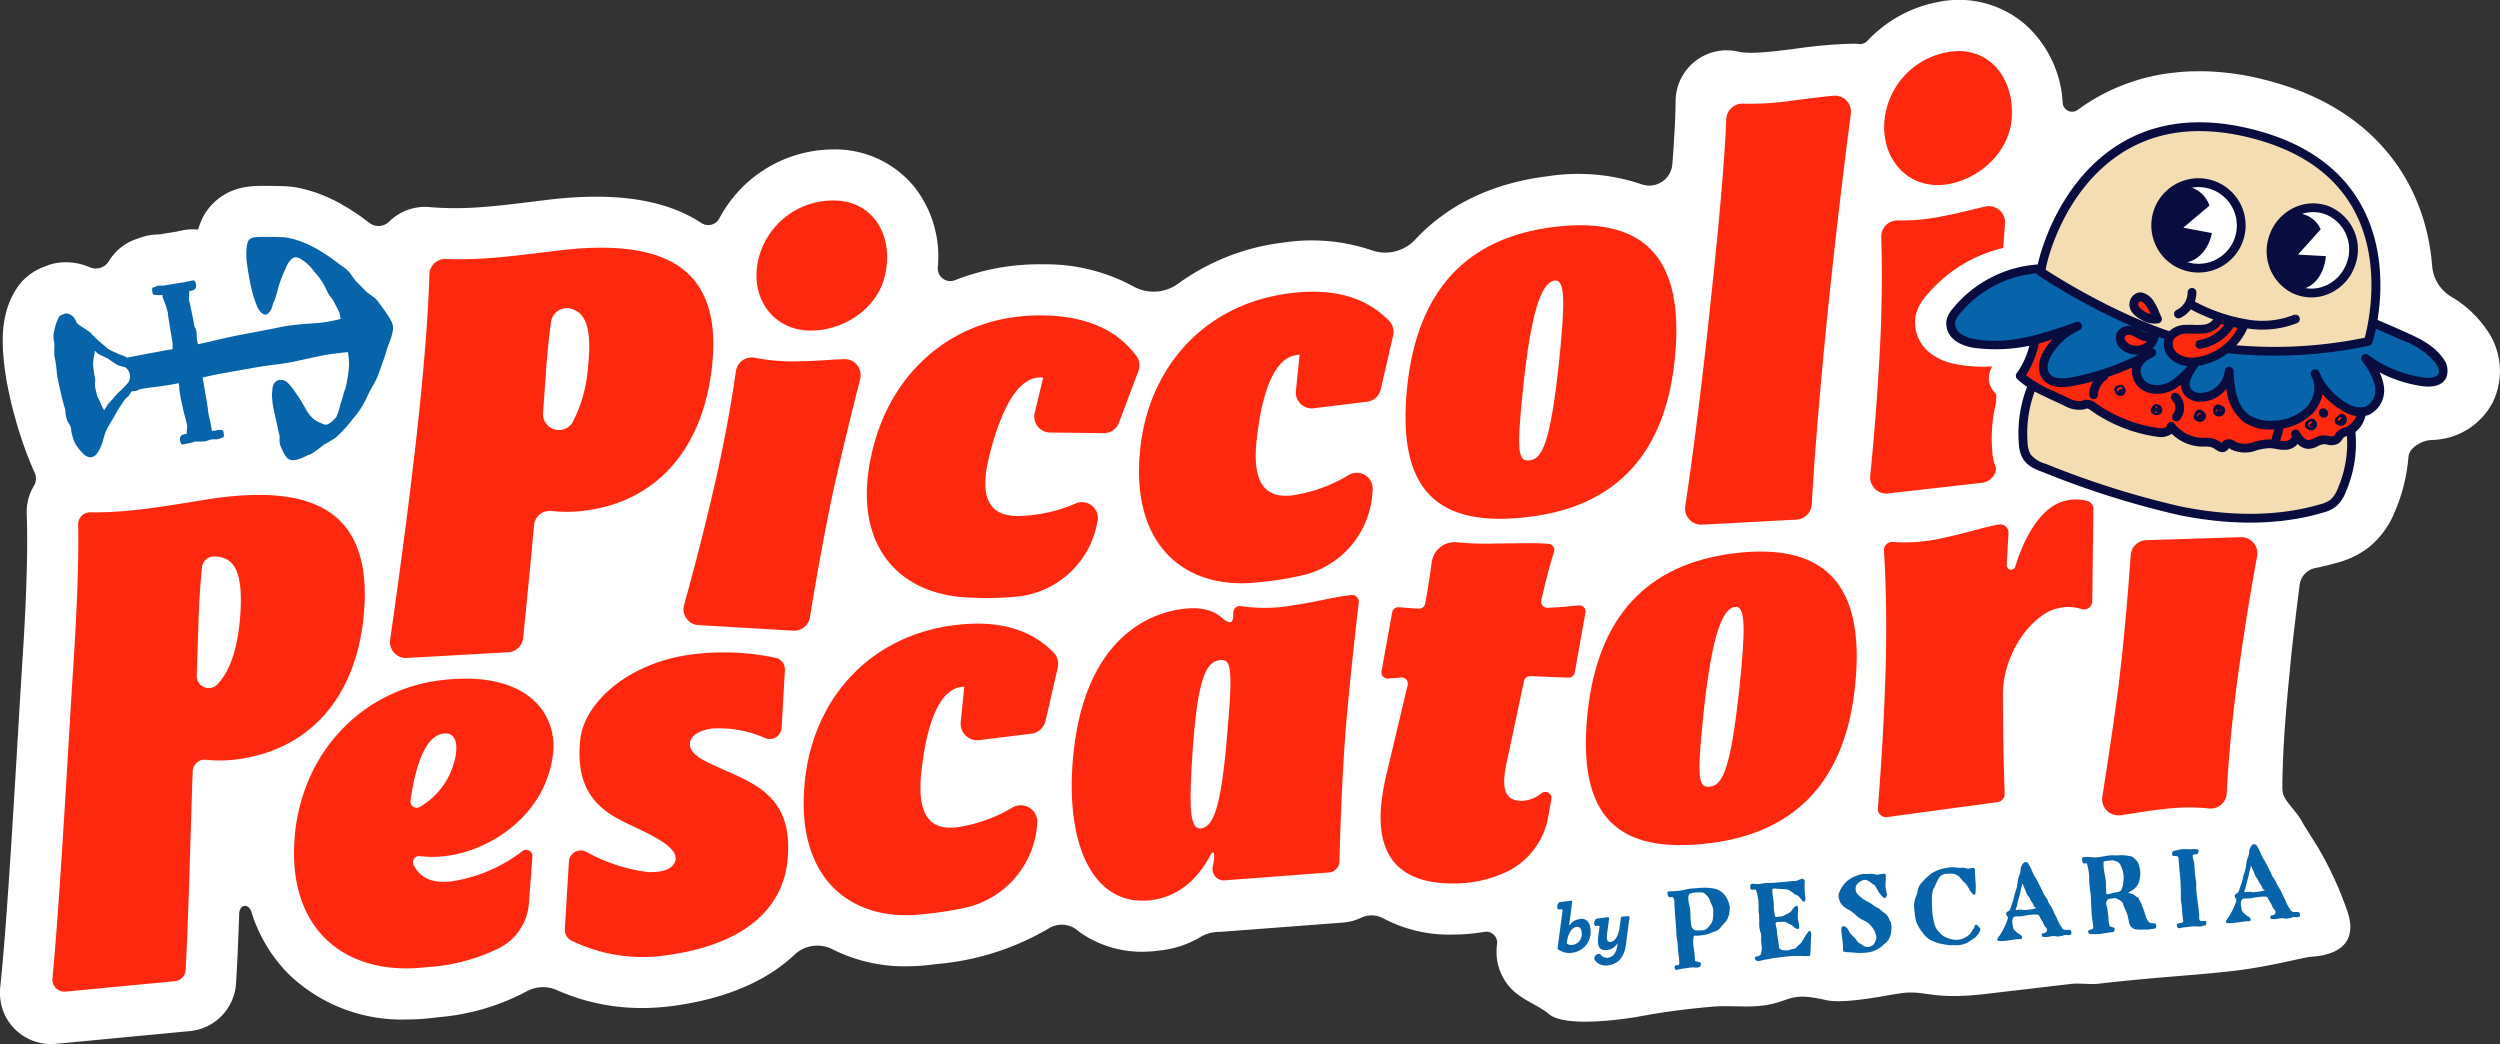 <svg xmlns="http://www.w3.org/2000/svg" width="318.127" height="132.858" viewBox="0 0 318.127 132.858">
  <rect x="0" y="0" width="318.127" height="132.858" fill="#333333" stroke="none"/>
  <g id="logo_Piccoli-Pescatori" transform="translate(0 0)">
    <path id="Tracciato_11157" data-name="Tracciato 11157" d="M293.024,104.734a7.953,7.953,0,0,0-.894-1.363c-1.288-1.633-1.709-1.97-1.7-3.261.052-6.119.69-12.087,1.191-17.243.3-2.741.63-5.477,1.008-8.427a2.5,2.5,0,0,1,1.965-2.148q1.459-.3,2.859-.7a11.166,11.166,0,0,0,3.967-1.938,11.049,11.049,0,0,0,3.252-4.373,22.1,22.1,0,0,0,1.8-7.088,1.819,1.819,0,0,1,.559-1.153l.015-.015a3.735,3.735,0,0,1,2.432-1.04,8.924,8.924,0,0,0,7.745-4.829,9.1,9.1,0,0,0-.9-9.359h0a14.051,14.051,0,0,0-4.436-4.06,5.012,5.012,0,0,1-2.395-3.924c-.815-10-6.493-17.929-16.054-21.929-.07-.031-.175-.076-.227-.1-.737-.3-1.512-.585-2.37-.867-.253-.083-.51-.163-.772-.242-.666-.2-1.353-.4-2.048-.565-.142-.042-.286-.08-.44-.117-.922-.215-1.867-.4-2.812-.544-.05-.008-.105-.018-.146-.023-.844-.127-1.7-.22-2.658-.288-.131-.011-.262-.021-.4-.029-.7-.039-1.431-.053-2.208-.037h-.115c-.245,0-.491.008-.755.02-.606.029-1.2.082-1.772.146a25.213,25.213,0,0,0-11.242,3.994c-.364.239-.718.486-1.062.738a1.208,1.208,0,0,1-1.935-.875l0-.021a14.373,14.373,0,0,0-4.71-9.911A12.911,12.911,0,0,0,246.685.243a16.553,16.553,0,0,0-9.087,4.98,1.238,1.238,0,0,1-1.059.374,6,6,0,0,0-.644-.038,59.643,59.643,0,0,0-7.247.618l-1.455.183c-1.474.181-4.537.56-5.969.219a6.5,6.5,0,0,0-8,6.26c-.019,1.974-.158,4.671-.415,8.071a2.954,2.954,0,0,1-4.016,2.506,25.29,25.29,0,0,0-11.849-.987c-7.07.869-12.757,3.642-16.879,8.086a5.212,5.212,0,0,1-5.566,1.314,23.875,23.875,0,0,0-11.067-.98,28.62,28.62,0,0,0-13.422,5.18,5.3,5.3,0,0,1-5.738.445,23.3,23.3,0,0,0-11.544-2.838,29.222,29.222,0,0,0-11.177,2.007,1.6,1.6,0,0,1-2.216-1.6l0-.025a14.316,14.316,0,0,0-2.977-10.224,13,13,0,0,0-10.422-4.777,16.469,16.469,0,0,0-14.381,8.745,1.6,1.6,0,0,1-2.316.607c-4.6-3.026-11.1-3.983-19.753-2.919l-1.074.133c-5.593.691-9.291,1.15-13.776.766a6.5,6.5,0,0,0-4.948,1.69q-.084.077-.165.156a1.909,1.909,0,0,1-2.375.269l-.015-.009-.38-.286c-.27-.2-.546-.409-.735-.545a26.453,26.453,0,0,0-2.469-1.576l-.219-.128a19.037,19.037,0,0,0-4.427-1.8,12.261,12.261,0,0,0-2.626-.427c-.047,0-.094,0-.141-.005-1.051-.027-2.255-.054-3.3-.023a9.257,9.257,0,0,0-1.7.164A7.352,7.352,0,0,0,26.2,27a6.554,6.554,0,0,0-.494.881,8.576,8.576,0,0,0-.483,1.333,7.069,7.069,0,0,0-2.019.1c-.046.008-.17.032-.349.072-.132.029-.359.079-.592.124l-.41.065c-.463.073-1.115.177-1.582.253a8,8,0,0,0-1.352.128,7.523,7.523,0,0,0-1.348.392,6.564,6.564,0,0,0-3.708,2.872,1.952,1.952,0,0,1-2.461.782c-.2-.087-.41-.166-.621-.237-.09-.029-.179-.057-.27-.083a7.513,7.513,0,0,0-2.867-.272c-.166.017-.332.039-.5.067a6.576,6.576,0,0,0-1.439.431c-.21.081-.429.174-.666.283A7.1,7.1,0,0,0,3.29,35.336c-.04.035-.079.071-.117.107a6.988,6.988,0,0,0-.81.907h0A10.085,10.085,0,0,0,.7,40.1l-.045.171C-.615,45.846,2.337,55.682,4.413,60.14a1.794,1.794,0,0,1-.1,1.684,6.491,6.491,0,0,0-.91,3.572c.164,4.247-.029,10.776-.56,18.88-.172,2.63-.376,6.067-.6,9.887-.637,10.715-1.429,24.029-2.2,31.328a6.767,6.767,0,0,0,.569,3.655,6.512,6.512,0,0,0,5.875,3.712c.2,0,.411-.01.616-.029l17.061-1.623a6.5,6.5,0,0,0,5.872-6.061c.15-2.37.284-5.514.406-8.859.046-1.265,1.2-1.362,1.558-.222a19.256,19.256,0,0,0,4.871,8.031A20.739,20.739,0,0,0,51.71,129.73a28.355,28.355,0,0,0,3.464-.216l.715-.084a28.786,28.786,0,0,0,11.2-3.318,4.343,4.343,0,0,1,3.766-.125,26.525,26.525,0,0,0,10.84,2.285,29.809,29.809,0,0,0,4.117-.291c7.349-1.029,12.13-3.535,15.236-6.443a4.23,4.23,0,0,1,4.817-.776,20.362,20.362,0,0,0,9.444,2.2,25.659,25.659,0,0,0,3.111-.194l.783-.093a33.753,33.753,0,0,0,14.353-4.593l.013-.007a3.117,3.117,0,0,1,3.512.292c.173.14.329.261.45.344a13.667,13.667,0,0,0,7.836,2.4,15.328,15.328,0,0,0,2.225-.164,12.526,12.526,0,0,0,5.062-1.651,4.775,4.775,0,0,1,2.646-.715l15.6-1.183a6.429,6.429,0,0,0,2.237-.584,3.143,3.143,0,0,1,2.881.042,17.752,17.752,0,0,0,8.848,2.066h.166a23.577,23.577,0,0,0,3.841-.337,1.391,1.391,0,0,1,1.63,1.548h0a6.815,6.815,0,0,0,1.989,5.873c1.456,1.366,3.208,1.873,4.624,3.046,2.283,1.89,10.786.4,11.017.383a90.773,90.773,0,0,1,10.065-1.352c1.466-.133,3.893.086,5.57-.066,4.172-.378,3.6-1.923,8.515-.767,2.579.605,8.492-.772,10.041-.912,2.94-.265,3.684.924,10.439.131l10.854-1.273c.892-.1,2.493.092,3.366-.01,7.848-.918,13.409-1.121,18.256-1.77,4.071-.546,8-1.612,8.817-1.665,4.808-.311,5.781-2.877,4.522-6.15a44.481,44.481,0,0,0-3.615-7.766Z" fill="#fff"/>
    <path id="Tracciato_11158" data-name="Tracciato 11158" d="M101.886,45.968a25.4,25.4,0,0,1-5.8-.44,2.044,2.044,0,0,0-2.448,1.732c-.659,4.658-1.537,9.206-2.445,13.3-1.311,5.792-2.652,11.05-4.144,16.426a2.025,2.025,0,0,0,1.835,2.559l12.063.709a2.028,2.028,0,0,0,2.119-1.7c.926-5.732,1.955-11.306,3.015-16.3,1.126-4.978,2.231-9.5,3.38-14.034a2.027,2.027,0,0,0-2.053-2.52C105.71,45.757,103.823,45.949,101.886,45.968Z" fill="#fe280f"/>
    <path id="Tracciato_11159" data-name="Tracciato 11159" d="M67.958,66.807a2,2,0,0,1,2.266-1.779A17.181,17.181,0,0,0,74.4,64.98c8.9-1.1,14.838-7.517,16.136-17.781C92.308,33.46,83.9,30.3,70.86,31.9c-5.551.682-9.56,1.229-14.113,1.053a2.023,2.023,0,0,0-2.11,1.969c-.129,5.111-.687,11.617-1.291,17.419-.953,9.144-2.352,19.666-3.7,29.073a2.026,2.026,0,0,0,2.12,2.312L64.672,83a2.027,2.027,0,0,0,1.9-1.821C67.147,75.5,67.588,70.9,67.958,66.807Zm1.52-19.51c.164-2.4.391-4.434.639-6.321a2.025,2.025,0,0,1,2.493-1.705c1.88.477,2.763,2.4,2.206,7.513a17.913,17.913,0,0,1-1.972,6.986,2.025,2.025,0,0,1-3.74-1.217Z" fill="#fe280f"/>
    <path id="Tracciato_11160" data-name="Tracciato 11160" d="M103.266,42.068c4.238-.042,8.464-2.909,9.362-7.086,1.153-5.1-1.609-9.519-6.624-9.469A9.764,9.764,0,0,0,96.478,33.1C95.409,37.91,98.393,42.118,103.266,42.068Z" fill="#fe280f"/>
    <path id="Tracciato_11161" data-name="Tracciato 11161" d="M132.65,40.135c-11.159-.132-19.139,7.05-21.581,16.98-3.015,12.114,3.245,18.827,12.78,18.939a39.052,39.052,0,0,0,5.992-.184,11.548,11.548,0,0,0,9.731-9.1l.09-.426a2.024,2.024,0,0,0-2.77-2.283,19.135,19.135,0,0,1-7.461,1.6c-3.319-.038-4.88-2.035-3.6-7.388,1.179-4.859,3.243-10.275,6.563-10.236l.353,0-1.082,4.5a2.026,2.026,0,0,0,1.946,2.5l6.847.08a2.027,2.027,0,0,0,1.92-1.311l2.486-6.6a2.028,2.028,0,0,0-.279-1.938C142.957,43.118,139.809,40.219,132.65,40.135Z" fill="#fe280f"/>
    <path id="Tracciato_11162" data-name="Tracciato 11162" d="M160.3,74.074a38.991,38.991,0,0,0,5.914-.984,11.546,11.546,0,0,0,8.427-10.317l.032-.435a2.023,2.023,0,0,0-3.05-1.892,19.162,19.162,0,0,1-7.179,2.587c-3.3.4-5.108-1.365-4.553-6.841.518-4.973,1.84-10.616,5.135-11.021l.351-.043-.471,4.608a2.026,2.026,0,0,0,2.263,2.217l6.8-.836a2.028,2.028,0,0,0,1.728-1.556l1.581-6.873a2.028,2.028,0,0,0-.535-1.883c-1.9-1.926-5.412-4.378-12.518-3.5-11.077,1.361-18.025,9.545-19.118,19.713C143.738,69.421,150.838,75.237,160.3,74.074Z" fill="#fe280f"/>
    <path id="Tracciato_11163" data-name="Tracciato 11163" d="M194.6,65.772c10.3-1.267,16.978-7.211,18.435-19.345,1.5-12.566-2.821-19.081-15.3-17.547-11.077,1.362-17.348,8.04-18.659,20.228C177.643,62.662,183.1,67.186,194.6,65.772Zm-.8-16.27c.994-9.515,2.279-13.587,4.031-13.8,1.333-.163,1.375,2.6.507,10.825-1.06,9.595-2.041,11.851-3.654,12.05C193.215,58.755,192.939,57.791,193.8,49.5Z" fill="#fe280f"/>
    <path id="Tracciato_11164" data-name="Tracciato 11164" d="M232.85,37.121c.94-8.851,1.926-17.018,2.671-22.624a2.048,2.048,0,0,0-2.2-2.315c-1.631.146-3.437.4-5.331.63a36.432,36.432,0,0,1-6.128.379,2.057,2.057,0,0,0-2.193,1.958c-.223,5.725-1.028,14.259-1.907,22.474-1.06,10.28-2.309,20.2-3.316,26.784a2.053,2.053,0,0,0,2.145,2.357l12.016-.643a2.053,2.053,0,0,0,1.944-1.937C230.911,57.5,231.821,46.844,232.85,37.121Z" fill="#fe280f"/>
    <path id="Tracciato_11165" data-name="Tracciato 11165" d="M254.215,42.811c.257-5.081.572-9.711.927-14.363a2.058,2.058,0,0,0-2.492-2.165c-1.648.357-3.46.863-5.349,1.21a25.415,25.415,0,0,1-5.792.559,2.045,2.045,0,0,0-2.117,2.125c.148,4.7.06,9.333-.135,13.518-.3,5.917-.721,11.315-1.27,16.853a2.056,2.056,0,0,0,2.28,2.242l11.94-1.356a2.059,2.059,0,0,0,1.824-2.072C253.964,53.565,254.025,47.907,254.215,42.811Z" fill="#fe280f"/>
    <path id="Tracciato_11166" data-name="Tracciato 11166" d="M247.994,23.416c4.168-.768,7.842-4.315,8.012-8.584.265-5.219-3.213-9.1-8.145-8.2a9.761,9.761,0,0,0-8.089,9.1C239.542,20.662,243.2,24.3,247.994,23.416Z" fill="#fe280f"/>
    <g id="Raggruppa_2230" data-name="Raggruppa 2230">
      <g id="Raggruppa_2204" data-name="Raggruppa 2204">
        <g id="Raggruppa_2203" data-name="Raggruppa 2203">
          <path id="Tracciato_11167" data-name="Tracciato 11167" d="M310.985,45.505c-1.17-1.684-3-2.586-4.934-3.434-1.012-.444-2.1-.9-3.3-1.4.982-6.427.881-20.2-16.638-24.336-6.609-1.559-12.35-.775-17.065,2.33-6.944,4.574-9.265,12.468-9.811,14.773a15.528,15.528,0,0,0-10.718,5.6,3.655,3.655,0,0,0-.86,1.648,2.963,2.963,0,0,0,1.191,2.775,5.6,5.6,0,0,0,2.462.982,17.43,17.43,0,0,0,6.739-.183,9.7,9.7,0,0,1-1.446,2.976.828.828,0,0,0,.1,1.083,9.074,9.074,0,0,0,1.113.9,16.557,16.557,0,0,0-.968,7.04,4.488,4.488,0,0,0,.6,2.118,3.721,3.721,0,0,0,1.435,1.239,10.369,10.369,0,0,0,1.175.5,113.937,113.937,0,0,0,17.322,5.485c6.772,1.374,12.913,1.287,18.252-.258a4.989,4.989,0,0,0,1.765-.806,4.729,4.729,0,0,0,1.321-1.889,15.605,15.605,0,0,0,1.265-7.627,3.873,3.873,0,0,0,1.21-1.909c.082-.021.163-.047.241-.075a3.684,3.684,0,0,0,2.081-4.112,5.436,5.436,0,0,0-.249-.944,16.837,16.837,0,0,0,4.866,1.451c1.613.225,2.774-.2,3.269-1.191A2.692,2.692,0,0,0,310.985,45.505Z" fill="#080c3e"/>
          <path id="Tracciato_11168" data-name="Tracciato 11168" d="M256.631,62.358a5.66,5.66,0,0,1-2.194-1.928,6.479,6.479,0,0,1-.923-3.084,19.442,19.442,0,0,1,.722-7.008q-.171-.15-.333-.305a2.681,2.681,0,0,1-.375-3.408,18.25,18.25,0,0,1-4.462-.255,7.73,7.73,0,0,1-3.392-1.392,4.953,4.953,0,0,1-1.929-4.677,5.568,5.568,0,0,1,1.287-2.567,18.18,18.18,0,0,1,11.387-6.475c1.021-3.528,3.91-11,10.883-15.593,5.447-3.587,12.03-4.505,19.566-2.728,19.056,4.493,20.062,19.118,19.258,26.535.809.341,1.563.665,2.282.98,2.208.968,4.491,2.1,6,4.273h0A4.587,4.587,0,0,1,315,49.464c-.883,1.77-2.824,2.587-5.325,2.24a19.621,19.621,0,0,1-2.91-.632,5.487,5.487,0,0,1-2.845,4.156,5.833,5.833,0,0,1-.848,1.346,18.43,18.43,0,0,1-1.545,8.159,6.783,6.783,0,0,1-1.937,2.694A6.952,6.952,0,0,1,297.1,68.6c-5.968,1.727-12.8,1.831-20.292.31a122.63,122.63,0,0,1-18.724-5.922A12.485,12.485,0,0,1,256.631,62.358ZM258.4,47.569q.178.139.376.277l1.065.739L259.4,49.8a14.913,14.913,0,0,0-.87,6.324,3.037,3.037,0,0,0,.337,1.343,2.092,2.092,0,0,0,.81.668,8.994,8.994,0,0,0,.981.417,112.635,112.635,0,0,0,17.069,5.412c6.5,1.32,12.375,1.244,17.453-.225a3.546,3.546,0,0,0,1.193-.513,3.269,3.269,0,0,0,.825-1.248,13.969,13.969,0,0,0,1.128-6.809l-.074-.869.67-.559a2.223,2.223,0,0,0,.674-1.088l.266-.923.932-.237a.726.726,0,0,0,.079-.025,2.06,2.06,0,0,0,1-2.262,3.845,3.845,0,0,0-.174-.653l-1.364-3.806,3.657,1.724a15.137,15.137,0,0,0,4.382,1.307c.6.084,1.369.061,1.539-.28.087-.175.028-.563-.3-1.038h0a9.6,9.6,0,0,0-4.23-2.855c-.992-.435-2.059-.889-3.264-1.387l-1.215-.5.2-1.3c1.037-6.786.418-18.724-15.366-22.452-6.143-1.449-11.444-.743-15.758,2.1-6.422,4.23-8.591,11.6-9.1,13.759l-.281,1.188-1.217.1a13.911,13.911,0,0,0-9.548,4.986,2.162,2.162,0,0,0-.513.887,1.321,1.321,0,0,0,.569,1.157,4.088,4.088,0,0,0,1.738.658,15.733,15.733,0,0,0,6.105-.178l2.706-.544-.765,2.652A11.337,11.337,0,0,1,258.4,47.569Z" fill="#fff"/>
        </g>
      </g>
      <g id="Raggruppa_2205" data-name="Raggruppa 2205">
        <path id="Tracciato_11169" data-name="Tracciato 11169" d="M258.764,48.705a15.962,15.962,0,0,0-1.309,7.675,3.718,3.718,0,0,0,.47,1.748,4.232,4.232,0,0,0,2.211,1.422,112.715,112.715,0,0,0,17.283,5.456,37.73,37.73,0,0,0,17.962-.291,4.306,4.306,0,0,0,1.493-.672,4.024,4.024,0,0,0,1.088-1.592,15.078,15.078,0,0,0,1-8.935.947.947,0,0,0-.2-.482.985.985,0,0,0-.543-.234C287,50.508,275.76,48.213,264.374,46.977a8.911,8.911,0,0,0-3.31.066A3.881,3.881,0,0,0,258.764,48.705Z" fill="#f4ddb3"/>
        <path id="Tracciato_11170" data-name="Tracciato 11170" d="M258.794,59.584a3.463,3.463,0,0,1-1.339-1.152,4.224,4.224,0,0,1-.557-2.008,16.506,16.506,0,0,1,1.355-7.945h0a4.409,4.409,0,0,1,2.663-1.975,9.463,9.463,0,0,1,3.519-.082c11.422,1.24,22.849,3.573,33.9,5.831a1.511,1.511,0,0,1,.839.4,1.452,1.452,0,0,1,.336.756,15.67,15.67,0,0,1-1.035,9.268,4.588,4.588,0,0,1-1.253,1.805,4.78,4.78,0,0,1-1.683.77c-5.331,1.561-11.464,1.663-18.229.3a113.5,113.5,0,0,1-17.369-5.481A9.87,9.87,0,0,1,258.794,59.584Zm.481-10.653a15.381,15.381,0,0,0-1.263,7.406,3.247,3.247,0,0,0,.382,1.489,3.756,3.756,0,0,0,1.939,1.2,112.531,112.531,0,0,0,17.2,5.431c6.586,1.324,12.539,1.23,17.7-.28a3.861,3.861,0,0,0,1.3-.573,3.551,3.551,0,0,0,.924-1.38,14.547,14.547,0,0,0,.961-8.6.961.961,0,0,0-.059-.212,1.053,1.053,0,0,0-.244-.064c-11.025-2.252-22.425-4.581-33.8-5.815a8.293,8.293,0,0,0-3.1.049,3.389,3.389,0,0,0-1.937,1.349Z" fill="#080c3e"/>
      </g>
      <g id="Raggruppa_2206" data-name="Raggruppa 2206">
        <path id="Tracciato_11171" data-name="Tracciato 11171" d="M258.9,43.553a10.679,10.679,0,0,1-1.826,4.27,14.533,14.533,0,0,0,4.082,2.477l1.763.82a3.209,3.209,0,0,0,2.131.436,2.369,2.369,0,0,1,.511-.131,1.445,1.445,0,0,1,.856.366,18.536,18.536,0,0,0,8.195,3.236c.688.094,1.652-.077,1.658-.771a5.128,5.128,0,0,0,3.875,2.015,3.542,3.542,0,0,1,1.8.266c.349.218.764.613,1.087.359.132-.1.181-.289.317-.387.265-.191.612.056.892.225,1.36.817,3.06-.309,4.646-.26a12.919,12.919,0,0,0,2.118.192c.705-.1,1.411-.811,1.111-1.456.382.628.885,1.329,1.619,1.349.666.018,1.225-.551,1.889-.591.558-.034,1.177.3,1.641-.01.265-.176.378-.511.618-.719a2.524,2.524,0,0,1,.859-.365,3.263,3.263,0,0,0,1.676-4.059,6.171,6.171,0,0,0-3.334-3.366c-2.483-1.212-5.3-1.484-8.032-1.891-8.973-1.333-17.62-4.281-26.474-6.261a2.313,2.313,0,0,0-1.617.037,2.136,2.136,0,0,0-.787.972A14.059,14.059,0,0,0,258.9,43.553Z" fill="#fe280f"/>
        <path id="Tracciato_11172" data-name="Tracciato 11172" d="M259.254,50a11.121,11.121,0,0,1-2.565-1.77.561.561,0,0,1-.066-.73,10.144,10.144,0,0,0,1.731-4.045h0a14.146,14.146,0,0,1,1.319-3.4,2.639,2.639,0,0,1,1.016-1.21,2.847,2.847,0,0,1,2.011-.093c3.334.746,6.689,1.642,9.934,2.508a150.271,150.271,0,0,0,16.5,3.746q.525.078,1.053.151a23.625,23.625,0,0,1,7.142,1.789,6.777,6.777,0,0,1,3.619,3.695c.564,1.714-.127,4.091-2.02,4.76-.081.029-.164.054-.247.079a1.329,1.329,0,0,0-.432.181,1.406,1.406,0,0,0-.18.229,1.876,1.876,0,0,1-.493.533,1.835,1.835,0,0,1-1.42.157,2.267,2.267,0,0,0-.5-.054,2.066,2.066,0,0,0-.694.243,2.694,2.694,0,0,1-1.244.349,1.993,1.993,0,0,1-1.343-.628,2.076,2.076,0,0,1-1.3.73,4.655,4.655,0,0,1-1.43-.089,5.813,5.813,0,0,0-.781-.1,6.512,6.512,0,0,0-1.689.269,4.13,4.13,0,0,1-3.226-.088l-.082-.05c-.064-.039-.158-.1-.231-.133a1.162,1.162,0,0,1-.263.3c-.589.464-1.217.029-1.555-.206-.059-.041-.117-.082-.174-.117a2.288,2.288,0,0,0-1.132-.177c-.13,0-.259,0-.386,0a5.669,5.669,0,0,1-3.766-1.625,2.532,2.532,0,0,1-1.824.376,19.1,19.1,0,0,1-8.444-3.334,1.178,1.178,0,0,0-.505-.264.976.976,0,0,0-.21.056c-.06.019-.12.039-.18.055a3.726,3.726,0,0,1-2.515-.468l-1.762-.819C260.385,50.556,259.817,50.293,259.254,50Zm-1.44-2.261a15.824,15.824,0,0,0,3.581,2.058l1.762.819a2.764,2.764,0,0,0,1.748.4l.126-.039a1.809,1.809,0,0,1,.506-.111,1.925,1.925,0,0,1,1.206.469,17.978,17.978,0,0,0,7.947,3.138,1.472,1.472,0,0,0,.989-.152.076.076,0,0,0,.036-.07.559.559,0,0,1,1.005-.331,4.6,4.6,0,0,0,3.446,1.792c.115,0,.233,0,.35,0a3.082,3.082,0,0,1,1.724.346c.071.044.145.1.219.147s.185.128.268.174a1.161,1.161,0,0,1,.293-.327,1.254,1.254,0,0,1,1.435.154l.073.044a3.2,3.2,0,0,0,2.385-.04,7.471,7.471,0,0,1,1.99-.3,6.893,6.893,0,0,1,.934.114,3.7,3.7,0,0,0,1.092.083.945.945,0,0,0,.652-.432.236.236,0,0,0,.027-.234.559.559,0,0,1,.984-.526c.321.528.711,1.069,1.158,1.081a1.809,1.809,0,0,0,.733-.241,2.966,2.966,0,0,1,1.107-.35,3.25,3.25,0,0,1,.757.069,1.069,1.069,0,0,0,.607.015,1.026,1.026,0,0,0,.194-.239,2.228,2.228,0,0,1,.369-.439,2.188,2.188,0,0,1,.838-.405c.067-.02.134-.041.2-.064a2.728,2.728,0,0,0,1.331-3.357,5.632,5.632,0,0,0-3.048-3.039,22.758,22.758,0,0,0-6.809-1.687q-.531-.075-1.06-.153a150.975,150.975,0,0,1-16.623-3.772c-3.234-.863-6.578-1.756-9.891-2.5a1.91,1.91,0,0,0-1.225-.019,1.652,1.652,0,0,0-.558.734,13.344,13.344,0,0,0-1.22,3.1h0A11.261,11.261,0,0,1,257.814,47.735Z" fill="#080c3e"/>
      </g>
      <g id="Raggruppa_2207" data-name="Raggruppa 2207">
        <path id="Tracciato_11173" data-name="Tracciato 11173" d="M269.876,49.549l-.261.042a.437.437,0,0,0,.082.169.153.153,0,0,0,.17.05C269.925,49.785,269.947,49.693,269.876,49.549Z" fill="#fe280f"/>
        <path id="Tracciato_11174" data-name="Tracciato 11174" d="M269.489,50.3a.737.737,0,0,1-.207-.161.98.98,0,0,1-.2-.376.559.559,0,0,1,.445-.721l.262-.041a.557.557,0,0,1,.59.308.81.81,0,0,1,.058.647.642.642,0,0,1-.345.37A.69.69,0,0,1,269.489,50.3Zm.519-.989a.418.418,0,0,0-.367-.007.44.44,0,0,0-.266.5l.253-.125-.013-.08.526-.167a.279.279,0,0,0-.027-.034A.364.364,0,0,0,270.008,49.307Z" fill="#080c3e"/>
      </g>
      <g id="Raggruppa_2208" data-name="Raggruppa 2208">
        <path id="Tracciato_11175" data-name="Tracciato 11175" d="M274.436,52.078l-.2.124a.353.353,0,0,0,.237.071c.083-.014.155-.108.117-.183a.159.159,0,0,0-.08-.067C274.418,51.98,274.3,51.987,274.436,52.078Z" fill="#fe280f"/>
        <path id="Tracciato_11176" data-name="Tracciato 11176" d="M274.031,52.727c-.037-.02-.066-.038-.085-.05a.559.559,0,0,1-.084-.886.453.453,0,0,1,.026-.054.639.639,0,0,1,.855-.224.679.679,0,0,1,.349.325.661.661,0,0,1,0,.6.723.723,0,0,1-.518.386A.857.857,0,0,1,274.031,52.727Zm.148-.269a.333.333,0,0,0,.106.074.347.347,0,0,0,.178.021l-.169-.266Zm.065-.685.132.21.158-.254a.341.341,0,0,0-.152-.006A.388.388,0,0,0,274.244,51.773Zm.505-.157h0Z" fill="#080c3e"/>
      </g>
      <g id="Raggruppa_2209" data-name="Raggruppa 2209">
        <path id="Tracciato_11177" data-name="Tracciato 11177" d="M279.876,52.692l-.171.328a.369.369,0,0,0,.279.1.194.194,0,0,0,.17-.213C280.132,52.807,279.972,52.766,279.876,52.692Z" fill="#fe280f"/>
        <path id="Tracciato_11178" data-name="Tracciato 11178" d="M279.535,53.575a1.066,1.066,0,0,1-.188-.126.558.558,0,0,1-.137-.688l.171-.329a.561.561,0,0,1,.376-.286.553.553,0,0,1,.454.1.826.826,0,0,1,.489.544.7.7,0,0,1-.114.559.771.771,0,0,1-.521.325A.853.853,0,0,1,279.535,53.575Zm.23-.3,0,0Zm.206-.71a.289.289,0,0,0-.071,0,.345.345,0,0,0-.233.145.408.408,0,0,0-.059.315l0,.008.266-.343.071.038.115-.138a.166.166,0,0,0-.087-.027l-.1.127Z" fill="#080c3e"/>
      </g>
      <g id="Raggruppa_2210" data-name="Raggruppa 2210">
        <path id="Tracciato_11179" data-name="Tracciato 11179" d="M282.561,52.209a1.126,1.126,0,0,0-.31-.178.254.254,0,0,0-.048.334.222.222,0,0,0,.325.028C282.614,52.3,282.581,52.129,282.561,52.209Z" fill="#fe280f"/>
        <path id="Tracciato_11180" data-name="Tracciato 11180" d="M282.012,52.919a.767.767,0,0,1-.26-.224.815.815,0,0,1,.144-1.1.558.558,0,0,1,.555-.091,1.716,1.716,0,0,1,.3.152.572.572,0,0,1,.326.287.77.77,0,0,1-.149.832.758.758,0,0,1-.6.228A.787.787,0,0,1,282.012,52.919Zm.055-.835a.375.375,0,0,0,.009.355l.024-.012.116-.3Zm.288.072.086.105.111-.055Zm.217.038,0,0h0Zm.1-.127-.1.123.143.042A.322.322,0,0,0,282.675,52.067Z" fill="#080c3e"/>
      </g>
      <g id="Raggruppa_2211" data-name="Raggruppa 2211">
        <path id="Tracciato_11181" data-name="Tracciato 11181" d="M294.117,53.854l-.274.226a.289.289,0,0,0,.392.066C294.345,54.047,294.221,53.768,294.117,53.854Z" fill="#fe280f"/>
        <path id="Tracciato_11182" data-name="Tracciato 11182" d="M293.684,54.654a.919.919,0,0,1-.265-.21.561.561,0,0,1,.068-.8l.274-.226h0a.624.624,0,0,1,.884.087.741.741,0,0,1-.608,1.246A.889.889,0,0,1,293.684,54.654Zm.52-.989a.229.229,0,0,0-.093-.025.351.351,0,0,0-.25.091.366.366,0,0,0-.063.507.468.468,0,0,0,.3.155l-.26-.313.425-.363A.226.226,0,0,0,294.2,53.665Z" fill="#080c3e"/>
      </g>
      <g id="Raggruppa_2212" data-name="Raggruppa 2212">
        <path id="Tracciato_11183" data-name="Tracciato 11183" d="M295.613,52.5l.1.105" fill="#fe280f"/>
        <path id="Tracciato_11184" data-name="Tracciato 11184" d="M295.452,53.1a.55.55,0,0,1-.148-.113l-.1-.106a.559.559,0,0,1,.816-.763l.1.106a.559.559,0,0,1-.668.876Z" fill="#080c3e"/>
      </g>
      <g id="Raggruppa_2213" data-name="Raggruppa 2213">
        <path id="Tracciato_11185" data-name="Tracciato 11185" d="M298.01,53.225l-.36.313a.309.309,0,0,0,.352.054A.261.261,0,0,0,298.01,53.225Z" fill="#fe280f"/>
        <path id="Tracciato_11186" data-name="Tracciato 11186" d="M297.463,54.082a.949.949,0,0,1-.171-.115.558.558,0,0,1-.009-.85l.36-.313a.555.555,0,0,1,.768.032.845.845,0,0,1,.224.675.749.749,0,0,1-.327.548A.827.827,0,0,1,297.463,54.082Zm.517-.991a.294.294,0,0,0-.284.033.378.378,0,0,0-.172.264.282.282,0,0,0,.085.226l.058-.056-.017-.02.358-.428A.174.174,0,0,0,297.98,53.091Z" fill="#080c3e"/>
      </g>
      <g id="Raggruppa_2214" data-name="Raggruppa 2214">
        <path id="Tracciato_11187" data-name="Tracciato 11187" d="M266.408,50.234a3.08,3.08,0,0,1,1.355-2.4" fill="#fe280f"/>
        <path id="Tracciato_11188" data-name="Tracciato 11188" d="M266.149,50.729a.559.559,0,0,1-.3-.518,3.644,3.644,0,0,1,1.6-2.844.559.559,0,0,1,.616.932,2.508,2.508,0,0,0-1.1,1.958.56.56,0,0,1-.581.536A.568.568,0,0,1,266.149,50.729Z" fill="#080c3e"/>
      </g>
      <g id="Raggruppa_2215" data-name="Raggruppa 2215">
        <path id="Tracciato_11189" data-name="Tracciato 11189" d="M276.82,50.549a1.866,1.866,0,0,1,.142,2.5" fill="#fe280f"/>
        <path id="Tracciato_11190" data-name="Tracciato 11190" d="M276.7,53.544a.566.566,0,0,1-.106-.072.56.56,0,0,1-.056-.789,1.313,1.313,0,0,0-.1-1.723.559.559,0,1,1,.757-.822,2.434,2.434,0,0,1,.185,3.278A.559.559,0,0,1,276.7,53.544Z" fill="#080c3e"/>
      </g>
      <g id="Raggruppa_2216" data-name="Raggruppa 2216">
        <path id="Tracciato_11191" data-name="Tracciato 11191" d="M289.968,54.734l-.316,1.072" fill="#fe280f"/>
        <path id="Tracciato_11192" data-name="Tracciato 11192" d="M289.392,56.3a.56.56,0,0,1-.276-.652l.316-1.072a.559.559,0,1,1,1.072.316l-.316,1.072a.558.558,0,0,1-.694.377A.506.506,0,0,1,289.392,56.3Z" fill="#080c3e"/>
      </g>
      <g id="Raggruppa_2217" data-name="Raggruppa 2217">
        <path id="Tracciato_11193" data-name="Tracciato 11193" d="M260.149,34.176A14.841,14.841,0,0,0,248.935,39.6a2.978,2.978,0,0,0-.7,1.288,2.153,2.153,0,0,0,.881,1.989,4.8,4.8,0,0,0,2.111.821c4.422.814,8.9-.7,13.14-2.2a8.637,8.637,0,0,0-3.674,3.183c-.618.963-1.016,2.288-.329,3.2.722.963,2.168.9,3.35.671a33.53,33.53,0,0,0,10.1-3.689,3.427,3.427,0,0,0-1.921,1.808,2.338,2.338,0,0,0,1.526,2.714,3.818,3.818,0,0,0,3.276-.533,11.281,11.281,0,0,0,2.453-2.387c-.76,1.008-1.527,2.439-.733,3.423a2.081,2.081,0,0,0,1.6.661,3.718,3.718,0,0,0,3.635-3.345c.122,2.225.409,4.763,2.229,6.051a5.465,5.465,0,0,0,3.429.815,6.655,6.655,0,0,0,4.568-1.866,4.025,4.025,0,0,0,.713-4.658,8.949,8.949,0,0,0,3.779,4.237,3.473,3.473,0,0,0,2.827.5,2.911,2.911,0,0,0,1.563-3.234,8.521,8.521,0,0,0-1.748-3.445,16.092,16.092,0,0,0,7.333,2.979c.9.123,2.023.056,2.429-.756a1.968,1.968,0,0,0-.361-1.918,10.321,10.321,0,0,0-4.6-3.162,115.408,115.408,0,0,0-22.566-7.567C275.469,33.558,267.482,34.1,260.149,34.176Z" fill="#0864aa"/>
        <path id="Tracciato_11194" data-name="Tracciato 11194" d="M249.34,43.684a3.714,3.714,0,0,1-.564-.362,2.7,2.7,0,0,1-1.088-2.529,3.466,3.466,0,0,1,.812-1.539,15.343,15.343,0,0,1,11.643-5.637h0c1.246-.014,2.51-.041,3.789-.068,6.348-.135,12.912-.274,19.43,1.092a114.417,114.417,0,0,1,22.676,7.6c1.9.833,3.707,1.719,4.838,3.356a2.461,2.461,0,0,1,.4,2.485c-.444.888-1.51,1.264-3.005,1.06a16.618,16.618,0,0,1-5.472-1.757l0,0a5.743,5.743,0,0,1,.518,1.581,3.462,3.462,0,0,1-1.924,3.849,3.923,3.923,0,0,1-3.294-.536,9.448,9.448,0,0,1-2.561-2.138,4.923,4.923,0,0,1-1.248,2.456,7.159,7.159,0,0,1-4.949,2.041,5.911,5.911,0,0,1-3.778-.917,6.064,6.064,0,0,1-2.247-4.239,4.242,4.242,0,0,1-3.3,1.635,2.588,2.588,0,0,1-2.031-.868,2.059,2.059,0,0,1-.46-1.289c-.169.133-.343.257-.525.373a4.362,4.362,0,0,1-3.766.587,2.918,2.918,0,0,1-1.932-3.157,33.93,33.93,0,0,1-7.475,2.348c-1.88.359-3.192.06-3.9-.885-.728-.972-.613-2.408.306-3.842a8.968,8.968,0,0,1,.926-1.2,21.285,21.285,0,0,1-10.023,1.073A6.252,6.252,0,0,1,249.34,43.684Zm10.815-8.95h0a14.214,14.214,0,0,0-10.786,5.222,2.439,2.439,0,0,0-.581,1.035,1.617,1.617,0,0,0,.675,1.45,4.327,4.327,0,0,0,1.868.713c4.394.808,8.888-.778,12.853-2.178a.559.559,0,0,1,.418,1.036,8.112,8.112,0,0,0-3.435,2.976c-.508.792-.867,1.882-.352,2.569.432.575,1.372.73,2.8.457a32.786,32.786,0,0,0,9.312-3.29c.215-.132.433-.247.641-.351a.559.559,0,0,1,.522.988c-.2.113-.4.223-.605.332a2.293,2.293,0,0,0-1.056,1.157,1.793,1.793,0,0,0,1.184,2.021,3.257,3.257,0,0,0,2.784-.479,10.8,10.8,0,0,0,2.325-2.275.559.559,0,0,1,.875.695c-.533.707-1.337,2-.745,2.736a1.525,1.525,0,0,0,1.18.453,3.141,3.141,0,0,0,3.069-2.823.559.559,0,0,1,1.115.006c.116,2.122.376,4.481,1.993,5.626a4.874,4.874,0,0,0,3.081.713,6.059,6.059,0,0,0,4.187-1.69,3.609,3.609,0,0,0,.866-3.5q-.138-.274-.26-.558a.559.559,0,0,1,.994-.506,3.788,3.788,0,0,1,.3.627,8.379,8.379,0,0,0,3.277,3.412,3.021,3.021,0,0,0,2.359.457,2.37,2.37,0,0,0,1.2-2.619,8.138,8.138,0,0,0-1.651-3.21.559.559,0,0,1,.786-.775,15.5,15.5,0,0,0,7.077,2.875c.357.049,1.547.161,1.853-.451.238-.478-.185-1.155-.321-1.351a9.829,9.829,0,0,0-4.366-2.968,113.305,113.305,0,0,0-22.457-7.532c-6.393-1.34-12.892-1.2-19.177-1.068C262.673,34.694,261.4,34.721,260.155,34.734Z" fill="#080c3e"/>
      </g>
      <g id="Raggruppa_2218" data-name="Raggruppa 2218">
        <path id="Tracciato_11195" data-name="Tracciato 11195" d="M259.707,34.6s12.086,8.133,22.286,9.617a56.639,56.639,0,0,0,19.369-.771s6.769-21.382-15.39-26.574C265.492,12.071,259.961,31.89,259.707,34.6Z" fill="#f4ddb3"/>
        <path id="Tracciato_11196" data-name="Tracciato 11196" d="M266.222,39.072c-3.875-2.038-6.593-3.853-6.826-4.011a.557.557,0,0,1-.245-.515c.143-1.532,2.352-10.38,9.39-15.444,4.793-3.449,10.7-4.383,17.559-2.776,6.748,1.581,11.547,4.805,14.263,9.581,4.532,7.971,1.656,17.311,1.532,17.7a.559.559,0,0,1-.4.374,57.728,57.728,0,0,1-19.583.781C276.49,43.979,270.613,41.383,266.222,39.072Zm-5.913-4.748c1.891,1.228,12.673,8.015,21.764,9.338a56.833,56.833,0,0,0,18.843-.69c.446-1.655,2.324-9.752-1.529-16.52-2.556-4.491-7.112-7.531-13.542-9.038-6.529-1.53-12.132-.657-16.652,2.6C262.89,24.544,260.662,32.228,260.309,34.324Z" fill="#080c3e"/>
      </g>
      <g id="Raggruppa_2219" data-name="Raggruppa 2219">
        <ellipse id="Ellisse_29" data-name="Ellisse 29" cx="5.437" cy="5.443" rx="5.437" ry="5.443" transform="translate(272.408 30.964) rotate(-62.251)" fill="#fff"/>
        <path id="Tracciato_11197" data-name="Tracciato 11197" d="M276.965,33.993a6,6,0,1,1,8.1-2.513A6.006,6.006,0,0,1,276.965,33.993Zm5.063-9.625a4.879,4.879,0,1,0,2.051,6.592A4.887,4.887,0,0,0,282.028,24.368Z" fill="#080c3e"/>
      </g>
      <g id="Raggruppa_2221" data-name="Raggruppa 2221">
        <g id="Raggruppa_2220" data-name="Raggruppa 2220">
          <path id="Tracciato_11198" data-name="Tracciato 11198" d="M277.827,28.977l3.323-2.806a3.631,3.631,0,0,0-3.021-2.472c-2.046-.107-3.818,1.979-3.957,4.66s1.407,4.943,3.453,5.05c1.808.1,3.4-1.525,3.84-3.752Z" fill="#080c3e"/>
        </g>
      </g>
      <g id="Raggruppa_2222" data-name="Raggruppa 2222">
        <ellipse id="Ellisse_30" data-name="Ellisse 30" cx="5.441" cy="5.218" rx="5.441" ry="5.218" transform="translate(287.685 35.587) rotate(-73.443)" fill="#fff"/>
        <path id="Tracciato_11199" data-name="Tracciato 11199" d="M291.518,37.2a5.973,5.973,0,0,1-2.676-7.408h0a6.028,6.028,0,0,1,3.178-3.409,5.6,5.6,0,0,1,4.336-.133,5.938,5.938,0,0,1,3.276,7.68,6.024,6.024,0,0,1-3.178,3.41,5.613,5.613,0,0,1-4.336.132A5.519,5.519,0,0,1,291.518,37.2Zm-1.63-7.013a4.818,4.818,0,0,0,2.631,6.242A4.5,4.5,0,0,0,296,36.318a4.915,4.915,0,0,0,2.591-2.785,4.816,4.816,0,0,0-2.631-6.242,4.5,4.5,0,0,0-3.478.109,4.913,4.913,0,0,0-2.59,2.785Z" fill="#080c3e"/>
      </g>
      <g id="Raggruppa_2224" data-name="Raggruppa 2224">
        <g id="Raggruppa_2223" data-name="Raggruppa 2223">
          <path id="Tracciato_11200" data-name="Tracciato 11200" d="M292.422,32.4l2.886-3.211a3.386,3.386,0,0,0-3.149-2.046c-1.968.162-3.445,2.458-3.3,5.127s1.862,4.7,3.831,4.538c1.739-.144,3.09-1.954,3.281-4.215Z" fill="#080c3e"/>
        </g>
      </g>
      <g id="Raggruppa_2225" data-name="Raggruppa 2225">
        <path id="Tracciato_11201" data-name="Tracciato 11201" d="M278.935,37.209a3.049,3.049,0,0,1-1.724,2.744" fill="#f4ddb3"/>
        <path id="Tracciato_11202" data-name="Tracciato 11202" d="M276.95,40.447a.559.559,0,0,1,.026-1,2.484,2.484,0,0,0,1.4-2.229.559.559,0,0,1,1.118-.016,3.586,3.586,0,0,1-2.048,3.258A.557.557,0,0,1,276.95,40.447Z" fill="#080c3e"/>
      </g>
      <path id="Tracciato_11203" data-name="Tracciato 11203" d="M278.51,39.224a.559.559,0,0,1,.52-.99,21.7,21.7,0,0,0,6.864,2.408,11.027,11.027,0,0,0,6.015-.572.559.559,0,0,1,.381,1.051,12.079,12.079,0,0,1-6.587.622,22.757,22.757,0,0,1-7.192-2.519Z" fill="#080c3e"/>
      <g id="Raggruppa_2226" data-name="Raggruppa 2226">
        <path id="Tracciato_11204" data-name="Tracciato 11204" d="M282.3,40.621a2.172,2.172,0,0,1-1.838,1.243c-.772.1-1.557-.02-2.334.034a2.45,2.45,0,0,0-2,1.01,1.988,1.988,0,0,0,.513,2.388,3.579,3.579,0,0,0,2.471.763,7.688,7.688,0,0,0,6.446-4.662A22.281,22.281,0,0,0,282.3,40.621Z" fill="#fe280f"/>
        <path id="Tracciato_11205" data-name="Tracciato 11205" d="M276.9,46.155a3.215,3.215,0,0,1-.641-.441,2.528,2.528,0,0,1-.624-3.089,2.962,2.962,0,0,1,2.447-1.284,10.552,10.552,0,0,1,1.081,0,7.522,7.522,0,0,0,1.218-.027,1.677,1.677,0,0,0,1.386-.874.556.556,0,0,1,.6-.368,22.968,22.968,0,0,1,3.324.789.573.573,0,0,1,.357.306.564.564,0,0,1,0,.467,8.26,8.26,0,0,1-6.94,4.987A4.59,4.59,0,0,1,276.9,46.155Zm5.71-4.92a2.944,2.944,0,0,1-2.081,1.182,8.58,8.58,0,0,1-1.4.037c-.338-.011-.657-.02-.97,0a2,2,0,0,0-1.56.736,1.446,1.446,0,0,0,.4,1.688,3.038,3.038,0,0,0,2.088.621,7,7,0,0,0,5.653-3.755A19.983,19.983,0,0,0,282.615,41.235Z" fill="#080c3e"/>
      </g>
      <g id="Raggruppa_2227" data-name="Raggruppa 2227">
        <path id="Tracciato_11206" data-name="Tracciato 11206" d="M283.907,41.054a5.591,5.591,0,0,1-3.976,2.766" fill="#0864aa"/>
        <path id="Tracciato_11207" data-name="Tracciato 11207" d="M279.672,44.315a.559.559,0,0,1,.174-1.047,5.047,5.047,0,0,0,3.573-2.485.558.558,0,1,1,.976.542,6.182,6.182,0,0,1-4.379,3.047A.551.551,0,0,1,279.672,44.315Z" fill="#080c3e"/>
      </g>
      <g id="Raggruppa_2228" data-name="Raggruppa 2228">
        <path id="Tracciato_11208" data-name="Tracciato 11208" d="M274.546,40.6c-.28-.532-.469-1.2-.795-1.7a2,2,0,0,0-1.38-1.137,1.051,1.051,0,0,0-.357.122,1.15,1.15,0,0,0-.251.2,1.185,1.185,0,0,0-.225.56,1.16,1.16,0,0,0,.258.8,2.323,2.323,0,0,0,.608.552A2.991,2.991,0,0,0,274.546,40.6Z" fill="#fe280f"/>
        <path id="Tracciato_11209" data-name="Tracciato 11209" d="M272.586,40.754a5.438,5.438,0,0,1-.5-.3,2.943,2.943,0,0,1-.748-.688,1.618,1.618,0,0,1-.044-2,1.591,1.591,0,0,1,.457-.382,1.166,1.166,0,0,1,.745-.17,2.451,2.451,0,0,1,1.671,1.3l.049.077a6.6,6.6,0,0,1,.524,1.08c.1.23.188.459.3.665a.559.559,0,0,1-.381.807A3.173,3.173,0,0,1,272.586,40.754Zm-.387-2.318a.6.6,0,0,0-.109.293.685.685,0,0,0,.16.387,1.866,1.866,0,0,0,.468.415,3.437,3.437,0,0,0,.948.464,5.024,5.024,0,0,0-.385-.791l-.051-.08c-.28-.437-.418-.655-.866-.784l-.087.039C272.265,38.387,272.226,38.414,272.2,38.436Zm.05-.126h0Z" fill="#080c3e"/>
      </g>
      <g id="Raggruppa_2229" data-name="Raggruppa 2229">
        <path id="Tracciato_11210" data-name="Tracciato 11210" d="M274.188,42.6a1.693,1.693,0,0,1-1.394.2c-.458-.137-.837-.462-1.281-.638a1.567,1.567,0,0,0-.943-.09,1.032,1.032,0,0,0-.716.586,1.323,1.323,0,0,0,.619,1.471,2.475,2.475,0,0,0,2.267.274A2.305,2.305,0,0,0,274.188,42.6Z" fill="#fe280f"/>
        <path id="Tracciato_11211" data-name="Tracciato 11211" d="M270.462,44.778a2.709,2.709,0,0,1-.309-.188,1.861,1.861,0,0,1-.817-2.139,1.585,1.585,0,0,1,1.1-.919,2.1,2.1,0,0,1,1.282.114,4.568,4.568,0,0,1,.64.329,2.941,2.941,0,0,0,.6.293,1.137,1.137,0,0,0,.928-.135.555.555,0,0,1,.608,0,.56.56,0,0,1,.251.555,2.875,2.875,0,0,1-1.8,2.242A3.029,3.029,0,0,1,270.462,44.778Zm1.054-2a2.313,2.313,0,0,0-.21-.1,1.016,1.016,0,0,0-.6-.067.485.485,0,0,0-.332.254c-.1.245.141.608.42.8a1.915,1.915,0,0,0,1.747.211,1.736,1.736,0,0,0,.663-.456,2.16,2.16,0,0,1-.569-.091,3.8,3.8,0,0,1-.837-.4C271.7,42.884,271.607,42.83,271.516,42.782Z" fill="#080c3e"/>
      </g>
    </g>
    <path id="Tracciato_11212" data-name="Tracciato 11212" d="M56.058,86.565c-9.465,1.163-17.315,8.532-18.506,19.353-1.289,12.539,6.592,18.4,16.828,17.145A23.93,23.93,0,0,0,63.4,120.7a6.94,6.94,0,0,0,3.9-5.709l.451-6a.791.791,0,0,0-1.263-.694,19.585,19.585,0,0,1-8.942,3.843c-2.153.265-3.962-.15-4.916-2.082a.794.794,0,0,1,.841-1.119c6.617.889,15.924-4.126,16.916-13.108C70.912,91,67.275,85.186,56.058,86.565Zm1.963,9.364a9.488,9.488,0,0,1-4.639,6.78.8.8,0,0,1-1.142-.831c.683-4.856,2.008-8.26,4.2-8.529C57.628,93.2,58.251,94.051,58.021,95.929Z" fill="#fe280f"/>
    <path id="Tracciato_11213" data-name="Tracciato 11213" d="M93.809,98.714c-3.474-1.592-6.1-2.41-6.018-4.129.072-.974,1.165-1.646,2.862-1.883a14.528,14.528,0,0,1,6.689,1.208,1.515,1.515,0,0,0,2.121-1.3l.414-7.334a1.511,1.511,0,0,0-1.141-1.56,31.7,31.7,0,0,0-10.916-.409c-8.131,1.136-13.539,6.269-13.988,10.857-.749,7.3,3.258,9.337,6.514,10.882,2.294,1.09,5.986,2.726,5.61,4.409-.273,1.151-1.6,1.559-3.46,1.523a21.626,21.626,0,0,1-7.839-2.555,1.514,1.514,0,0,0-2.262,1.224l-.519,8.591a1.5,1.5,0,0,0,.814,1.44,20.658,20.658,0,0,0,12.225,1.866c10.393-1.454,14.818-6.374,15.316-12.23C100.817,102.7,97.582,100.486,93.809,98.714Z" fill="#fe280f"/>
    <path id="Tracciato_11214" data-name="Tracciato 11214" d="M121.553,79.539c-11.078,1.361-18.026,9.544-19.119,19.713-1.367,12.408,5.733,18.223,15.2,17.06a41.984,41.984,0,0,0,5.466-.867,11.741,11.741,0,0,0,8.88-10.5l.016-.212a2.109,2.109,0,0,0-3.176-1.97,19.029,19.029,0,0,1-7.042,2.507c-3.295.406-5.108-1.364-4.553-6.84.518-4.974,1.84-10.617,5.135-11.022l.351-.043-.46,4.506a2.108,2.108,0,0,0,2.354,2.307l6.638-.816a2.108,2.108,0,0,0,1.8-1.62l1.558-6.774a2.1,2.1,0,0,0-.557-1.959C132.126,81.09,128.618,78.67,121.553,79.539Z" fill="#fe280f"/>
    <path id="Tracciato_11215" data-name="Tracciato 11215" d="M156.934,77.966V78c0,.752-.011,1.877-1.431.623-1.207-1.067-2.92-1.443-5.255-1.1-5.1.744-12.528,4.82-13.731,19.2-.951,11.63,3.084,18.822,10.144,17.794,3.072-.446,5.563-2.3,7.406-5.76.211-.4.72-.721.243,1.6a1.436,1.436,0,0,0,1.546,1.668l13.245-1a1.454,1.454,0,0,0,1.343-1.417c.146-5.986.424-11.833.817-17.076.5-5.633,1.043-10.706,1.641-15.869a.852.852,0,0,0-.934-.949c-2.06.216-4.488.879-7.043,1.251a20.983,20.983,0,0,1-6.978.17A.842.842,0,0,0,156.934,77.966Zm-.724,14.892c-.77,9.676-1.74,12.315-3.348,12.549-1.467.213-1.571-2.556-1.123-9.473.638-9.585,1.726-11.67,3.4-11.914C156.541,83.817,156.953,84.469,156.21,92.858Z" fill="#fe280f"/>
    <path id="Tracciato_11216" data-name="Tracciato 11216" d="M197.749,70.234a.774.774,0,0,0-.632-1.013c-1.39-.176-4.048-.075-6.867-.057a36.016,36.016,0,0,1-4.778-.156,2.968,2.968,0,0,0-3.291,2.562c-.21,1.65-.487,3.417-.828,5.233a.8.8,0,0,1-.834.649c-.962-.052-1.731-.126-2.528-.182a.792.792,0,0,0-.835.65l-1.352,7.5a.791.791,0,0,0,.838.929c.525-.038,1.032-.081,1.643-.136a.79.79,0,0,1,.841.97l-2.69,11.308c-1.167,5.023-2.46,14,8.558,13.93A15.52,15.52,0,0,0,192,110.8a9.582,9.582,0,0,0,5.011-6.856l.408-2.242a.789.789,0,0,0-1.253-.77,4.206,4.206,0,0,1-2.46.979c-2.4.016-2.737-1.748-1.845-5.5l2.072-9.746a.791.791,0,0,1,.8-.626l4.846.19a.792.792,0,0,0,.81-.652l1.358-7.62a.789.789,0,0,0-.859-.926c-1.053.112-2.282.234-3.928.312a.807.807,0,0,1-.828-.975C196.643,74.123,197.183,72.022,197.749,70.234Z" fill="#fe280f"/>
    <path id="Tracciato_11217" data-name="Tracciato 11217" d="M220.686,70.406c-11.077,1.362-17.348,8.039-18.659,20.227-1.434,13.554,4.026,18.077,15.523,16.664,10.3-1.267,16.979-7.211,18.436-19.345C237.484,75.387,233.164,68.872,220.686,70.406Zm.6,17.645c-1.06,9.593-2.041,11.85-3.653,12.048-1.473.181-1.748-.783-.885-9.071.994-9.515,2.279-13.588,4.032-13.8C222.117,77.06,222.159,79.831,221.291,88.051Z" fill="#fe280f"/>
    <path id="Tracciato_11218" data-name="Tracciato 11218" d="M262.925,63.692c-2.484.513-4.875,3.268-6.491,8.426a.552.552,0,0,1-1.075-.2c.071-1.362.148-2.717.224-4.085a1.045,1.045,0,0,0-1.216-1.094c-1.99.358-4.287,1.121-6.718,1.623a21.825,21.825,0,0,1-6.731.613,1.039,1.039,0,0,0-1.183,1.092c.312,5.09.336,10.14.223,14.668-.184,6.363-.52,12.131-1,18.12a1.043,1.043,0,0,0,1.177,1.119l14.066-1.908a1.04,1.04,0,0,0,.9-1.073c-.171-4.4-.218-8.743-.229-12.846.129-5.364,3.915-10.112,7.028-10.755a5.612,5.612,0,0,1,2.989.115,1.05,1.05,0,0,0,1.352-1l.144-11.738a1.042,1.042,0,0,0-.773-1.024A5.707,5.707,0,0,0,262.925,63.692Z" fill="#fe280f"/>
    <path id="Tracciato_11219" data-name="Tracciato 11219" d="M281.077,102.876a2.045,2.045,0,0,0,2.281-1.947c.234-4.7.7-9.307,1.23-13.462.778-5.873,1.634-11.22,2.63-16.695a2.056,2.056,0,0,0-2.091-2.419l-12.011.385a2.059,2.059,0,0,0-1.986,1.918c-.4,5.784-.921,11.418-1.523,16.481-.668,5.043-1.356,9.632-2.086,14.24a2.057,2.057,0,0,0,2.307,2.36c1.672-.222,3.519-.579,5.431-.772A25.458,25.458,0,0,1,281.077,102.876Z" fill="#fe280f"/>
    <path id="Tracciato_11220" data-name="Tracciato 11220" d="M26.049,63.6c-5.726.929-9.8,1.648-14.57,1.592a1.515,1.515,0,0,0-1.533,1.545c.1,5.183-.22,11.947-.613,17.964-.616,9.406-1.645,29.162-2.659,39.815a1.527,1.527,0,0,0,1.667,1.666l13.9-1.322a1.522,1.522,0,0,0,1.382-1.431c.392-7.145.675-19.4.9-25.289a1.517,1.517,0,0,1,1.689-1.456,16.7,16.7,0,0,0,4.639-.162C39.71,95.086,45.394,88.439,46.3,78.134,47.541,64.337,39.017,61.5,26.049,63.6Zm4.524,14.722c-.341,4.572-1.444,7.219-2.917,8.776a1.53,1.53,0,0,1-2.622-1.127l.226-6.93c.077-2.613.247-4.8.441-6.84a1.528,1.528,0,0,1,1.518-1.389C29.681,70.834,30.985,72.468,30.573,78.322Z" fill="#fe280f"/>
    <g id="logo_NEW_minimal_NOOFFICIAL">
      <g id="logo_NEW_minimal_NOOFFICIAL-2" data-name="logo_NEW_minimal_NOOFFICIAL">
        <g id="Raggruppa_2231" data-name="Raggruppa 2231">
          <path id="Tracciato_11221" data-name="Tracciato 11221" d="M212.32,113.437c.195-.015.39-.015.855-.052l.57-.044c.254-.02.517-.131.772-.151a4.526,4.526,0,0,1,.909-.131l1.049-.082a6.294,6.294,0,0,1,1.7.109,2.335,2.335,0,0,1,1.332.847,3.49,3.49,0,0,1,.617,1.522.57.57,0,0,1-.014.213,3.074,3.074,0,0,1-.384,1.449c-.2.288-.46.489-.8.938s-.881.492-1.126.632a3.78,3.78,0,0,1-1.242.323,4.772,4.772,0,0,1-.915.057c-.135.01-.161.254-.187.694a2.357,2.357,0,0,0,.011.331c.036.465.139,1.016.139,1.016l.086,1.1c.013.165.281.129.544.214.154.033.19.106.2.211a1.1,1.1,0,0,1-.039.275c-.036.123-.226.2-.451.216a1.475,1.475,0,0,1-.378-.016,2.144,2.144,0,0,0-.316.01,4.908,4.908,0,0,0-.731.1,10.1,10.1,0,0,0-1.116.178c-.03,0-.074.021-.089.022-.135.011-.206-.12-.217-.27,0-.045.02-.122.017-.167.007-.107.093-.159.213-.168.075-.006.167.017.212.014.165-.013.16-.269.143-.479-.019-.256-.08-.84-.123-1.2a2.026,2.026,0,0,1-.039-.3c-.016-.21-.018-.436-.054-.887-.033-.238-.1-.565-.137-.985a4.55,4.55,0,0,1-.021-.467c0-.226-.022-.466-.038-.676-.034-.436-.08-.825-.1-1.14-.036-.465-.074-1.142-.1-1.638-.008-.105,0-.181,0-.256-.03-.391-.1-.551-.2-.619-.082-.084-.286.007-.453-.01-.138-.035-.224-.36-.237-.525,0-.03.009-.076.006-.122S212.23,113.444,212.32,113.437Zm2.526,1.071c.057.539.215,1.01.257,1.55.006.076,0,.152.005.257.008.3.017.617.039.888a4.257,4.257,0,0,0,.1.686.717.717,0,0,0,.6.512c.134-.01.527,0,.782-.015a1.759,1.759,0,0,0,.3-.054,1.862,1.862,0,0,0,.674-.626,1.466,1.466,0,0,0,.374-.815,10.414,10.414,0,0,0,.037-1.075,1.286,1.286,0,0,0-.035-.254c-.064-.236-.4-.934-.414-1.054a2.276,2.276,0,0,0-.6-.769c-.257-.206-.269-.16-.8-.179a3.753,3.753,0,0,0-.391.015,2.074,2.074,0,0,0-.756.165C214.912,113.808,214.809,114.043,214.846,114.508Z" fill="#0864aa"/>
          <path id="Tracciato_11222" data-name="Tracciato 11222" d="M223.841,116.387c-.01-.117-.05-.262-.065-.452a1.164,1.164,0,0,1,0-.221,9.65,9.65,0,0,0-.031-1.16,6.959,6.959,0,0,0-.3-1.332c-.017-.028-.061-.024-.119-.02a1.476,1.476,0,0,1-.457-.009c-.1-.021-.141-.106-.15-.223-.013-.161-.009-.486.226-.5.4-.031.46.052.87.02a2.422,2.422,0,0,0,.306-.038c.306-.039.436-.078.626-.093.1-.008.235,0,.427,0,.25,0,.889-.054,1.137-.074,1-.078,1.506-.147,1.769-.168.161-.012.309-.009.426-.018.292-.023.54-.248.847-.272a.325.325,0,0,1,.3.314c.012.162-.039.637-.006,1.061.015.19.019.426.035.631.009.117.046.217.06.392.02.264-.048.52-.151.528a.424.424,0,0,1-.312-.226c-.071-.157-.175-.164-.34-.4-.136-.225-.52-.239-.635-.392a2.853,2.853,0,0,0-.9-.563c-.19.015-1.27-.107-1.7-.1-.176.014-.171.072-.163.174a2.9,2.9,0,0,0,0,.339,7.745,7.745,0,0,0,.1.773c.032.218.061.392.072.539.019.249-.007.486.021.837.02.264.11.655.138.829.024.116.128.122.23.114s.594-.06.725-.085c.243-.093.408-.239.567-.28a1.329,1.329,0,0,0,.639-.492c.074-.183.428-.549.589-.561s.18.221.194.411a8.225,8.225,0,0,0-.04,1.182c.023.292.134.578.162.944.017.22,0,.4-.086.4a.706.706,0,0,1-.561-.206,1.485,1.485,0,0,0-.485-.36c-.549-.252-.616-.35-.762-.338-.161.012-.73.028-.861.038s-.246.063-.228.283.123.446.149.783a8.262,8.262,0,0,0,.1.847c.054.319.136.8.173,1.282.023.292.428.453,1.16.4.088-.006.459-.153.694-.172.263-.02.446-.314.572-.4.1-.1.316-.29.424-.416.145-.217.3-.524.431-.711.13-.216.344-.5.449-.653a.137.137,0,0,1,.11-.1.263.263,0,0,1,.236.187.581.581,0,0,1,.027.16,4.166,4.166,0,0,1-.034.7c-.021.3-.026.8-.044,1.137a6.281,6.281,0,0,1-.073.948.606.606,0,0,1-.2.046c-.175.014-.412,0-.5.009-.132.01-.5-.034-.753-.015s-.516-.018-.911.013c-.074.005-.307.038-.409.046-.4.031-1.368.151-1.7.192s-.753.162-1.046.185c-.335.041-.723.174-1,.21a.437.437,0,0,1-.515-.372c-.017-.219.411-.194.622-.328.224-.15.214-.458.256-.683a1.12,1.12,0,0,0,.018-.325c-.008-.1-.032-.233-.053-.5a4.081,4.081,0,0,1-.031-.778,2.749,2.749,0,0,0,0-.325c-.013-.161-.015-.19-.048-.231a3.541,3.541,0,0,1-.194-1.355C223.882,117.3,223.837,116.534,223.841,116.387Z" fill="#0864aa"/>
          <path id="Tracciato_11223" data-name="Tracciato 11223" d="M236.062,121.238c-.342-.063-1.252-.052-1.444-.142-.053-.025-.078-.128-.087-.248-.015-.193,0-.434-.015-.628-.026-.328-.176-1.38-.206-1.768s.09-.576.257-.589c.185-.014.483.142.667.548a2.307,2.307,0,0,0,.634.789c.291.262.512.725.774.839.28.128.561.5,1.064.457a.985.985,0,0,0,.922-.717,1.174,1.174,0,0,0,.141-.565,1.31,1.31,0,0,0-.076-.324,2.619,2.619,0,0,0-.625-1.091,2.268,2.268,0,0,0-.965-.7,3.69,3.69,0,0,1-.98-.688,5.065,5.065,0,0,0-.877-.651,2.476,2.476,0,0,1-1.046-.878,2.863,2.863,0,0,1-.245-.76.821.821,0,0,1,0-.21,2.743,2.743,0,0,1,.518-1.135,3.028,3.028,0,0,1,.986-.961,4.387,4.387,0,0,1,1.7-.61,5.56,5.56,0,0,0,.977-.016c.217-.017.617.131.784.118a7.342,7.342,0,0,1,.85-.126c.151-.012.194.12.209.313.007.3-.062,1.144-.05,1.293.01.134.106.5.132.829.009.12.2.33-.007.345-.037.168.006.285-.229.3-.2.016-.515-.439-.683-.636s-.482-.938-.658-1.029c-.6-.328-.73-.666-1.282-.633a1.626,1.626,0,0,0-1.021.767,1.139,1.139,0,0,0,.438,1.285,4.592,4.592,0,0,0,1.06.737c.364.136.945.66,1.222.759.259.084.448.339.769.569a1.777,1.777,0,0,1,.787,1.018c.022.058.165.207.172.3a3.739,3.739,0,0,1-.008,1.419,2.4,2.4,0,0,1-.572,1.094c-.317.249-.474.4-.711.61a3.551,3.551,0,0,1-1.883.7A6.675,6.675,0,0,1,236.062,121.238Z" fill="#0864aa"/>
          <path id="Tracciato_11224" data-name="Tracciato 11224" d="M250.17,119.242a1.9,1.9,0,0,0,.766-.752c.109-.3.274-.257.31-.554.017-.164.083-.257.185-.265a.329.329,0,0,1,.262.142c.162.193.3.256.312.417a.681.681,0,0,1-.018.149,2.74,2.74,0,0,1-.539.822c-.135.158-.742.5-.949.678a3.265,3.265,0,0,1-1.25.392c-.308.024-.708-.018-1.074.01a5.941,5.941,0,0,1-1-.158,3.476,3.476,0,0,1-1.04-.3,2.705,2.705,0,0,1-1.374-1.012,5.335,5.335,0,0,1-.912-1.49,7.356,7.356,0,0,1-.237-1.527,3.154,3.154,0,0,1-.043-.365,2.44,2.44,0,0,1,.093-.891c.134-.54.285-.684.353-1.131a1.944,1.944,0,0,1,.519-1.086,8.9,8.9,0,0,1,1.109-1.073,4.609,4.609,0,0,1,1.4-.67,7.619,7.619,0,0,1,1.22-.213,2,2,0,0,1,.637.039,4.149,4.149,0,0,0,.84.008,2.649,2.649,0,0,1,.673.139,5.24,5.24,0,0,1,.713-.115c.131-.01.173.149.2.471,0,.22.042,1.1.054,1.262a6.958,6.958,0,0,1,.023,1.235c-.029.193.005.441-.185.456s-.479-.478-.629-.7a3.417,3.417,0,0,0-.582-.853c-.182-.074-.468-.523-.675-.727a1.536,1.536,0,0,0-.989-.409c-.059,0-.295-.006-.559.014a1.378,1.378,0,0,0-.791.239,1.3,1.3,0,0,0-.387.516c-.193.353-.463,1.037-.571,1.164a3.363,3.363,0,0,0-.193,1.119,15.9,15.9,0,0,0,.053,1.807,8.672,8.672,0,0,0,.312,1.728,2.611,2.611,0,0,0,.665.978,2.323,2.323,0,0,0,1.038.656,2.92,2.92,0,0,0,1.046.2A2.352,2.352,0,0,0,250.17,119.242Z" fill="#0864aa"/>
          <path id="Tracciato_11225" data-name="Tracciato 11225" d="M255.28,116.273c.033-.149.084-.242.326-.349s.277-.611.417-.887a7.1,7.1,0,0,0,.332-1.218c.109-.3.273-.846.339-1.131a8.155,8.155,0,0,1,.2-1.164,2.052,2.052,0,0,0,.239-.9c-.023-.293.313-.893.533-.911a.417.417,0,0,1,.475.243c.106.227.253.407.381.736a5.788,5.788,0,0,0,.607,1.16c.194.412.69,1.3.838,1.687.117.373.53.753.631,1.1s.452.7.688,1.271a5.422,5.422,0,0,0,.316.653c.153.268.185.486.355.782.158.326.337.548.409.7a.492.492,0,0,0,.4.278c.179.03.7-.055.758.088a.651.651,0,0,1,.062.231.988.988,0,0,1-.012.222c-.009.074-.256.123-.358.131-.132.01-.268-.038-.429-.026a3.573,3.573,0,0,0-.359.117,4.626,4.626,0,0,1-.494.082c-.22.018-.433-.069-.7-.048s-.48.081-.742.117c-.2.016-.37-.031-.56-.016-.044,0-.1-.1-.106-.227,0-.206,0-.221.216-.238.132-.01.389-.118.421-.268a.431.431,0,0,0,.017-.164.586.586,0,0,0-.174-.339c-.2-.161-.294-.566-.41-.734-.132-.181-.45-.848-.539-.856a3.565,3.565,0,0,0-.911.012,7.6,7.6,0,0,0-1.091.174c-.087.021-.766.029-.884.038-.351.028-.43.447-.4.813.015.19.076.406.086.538.034.424.728.871.882.947a.482.482,0,0,1,.282.4c.01.132-.09.169-.222.18-.1.008-.221,0-.352.012-.264.021-1.238.185-1.764.227s-.81,0-.82-.128c-.007-.279.314-.5.452-.816a8.511,8.511,0,0,0,.463-.846,7.055,7.055,0,0,0,.44-1.153C255.454,116.613,255.3,116.493,255.28,116.273Zm1.838-2.884c-.024.253-.209.827-.273,1.111a3.919,3.919,0,0,0-.171.75,3.212,3.212,0,0,0-.174.529c0,.029.018.043.06.039a1.127,1.127,0,0,1,.357-.055,1.836,1.836,0,0,1,.562.029,1.142,1.142,0,0,0,.345,0c.257-.02.527-.056.668-.082a2.43,2.43,0,0,0,.634-.167c0-.044-.232-.026-.326-.313-.124-.3-.345-.547-.482-.831-.111-.316-.385-.515-.5-.874s-.28-.641-.356-.885c-.068-.142-.08-.151-.123-.148-.014,0-.026.032-.037.077C257.3,112.719,257.167,113.106,257.118,113.389Z" fill="#0864aa"/>
          <path id="Tracciato_11226" data-name="Tracciato 11226" d="M265.32,109.048c.351-.027.887.049,1.2.054a2.865,2.865,0,0,0,.353-.013c.381-.03.844-.125,1.309-.2a2.247,2.247,0,0,1,.306-.039c.395-.031.694.02,1.06-.009l.19-.015a6.061,6.061,0,0,1,1.515.162,2.4,2.4,0,0,1,.828.8,4.483,4.483,0,0,1,.282,1.347,4.375,4.375,0,0,1-.264,1.331,2.223,2.223,0,0,1-.7.777,3.1,3.1,0,0,1-.593.326,2.548,2.548,0,0,0,.546.207c.314.064.331.284.572.353s.252.393.4.544a2.777,2.777,0,0,1,.288.669,6.974,6.974,0,0,1,.4,1.147,1.989,1.989,0,0,0,.5.9c.186.118.345.076.626.1a.285.285,0,0,1,.244.29.58.58,0,0,1-.039.254c-.073.2-.3.126-.734.219a1.7,1.7,0,0,1-.248.034c-.234.018-.325-.019-.6,0a3.778,3.778,0,0,1-1.184-.07,1.061,1.061,0,0,1-.593-.616c-.062-.231-.2-.926-.25-1.129s-.449-1.04-.551-1.4-.409-.528-.821-.716a.743.743,0,0,0-.373-.06c-.117.009-.232.048-.51.07a.513.513,0,0,0-.441.388.379.379,0,0,0-.027.222c.014.176.119.389.161.739.068.495.094.64.131,1.109a3.075,3.075,0,0,0,.168,1.017c.085.155.554.119.61.277.018.234-.025.429-.155.468-.173.043-1.15.164-1.411.213a1.871,1.871,0,0,1-.218.047,12.408,12.408,0,0,1-1.324.015c-.178-.03-.237-.217-.262-.348-.029-.174.5-.245.566-.294.056-.034.107-.141.092-.331a2.3,2.3,0,0,1-.034-.248c-.023-.293-.132-.741-.173-1.459-.047-.6-.063-1.365-.09-1.716,0-.22-.012-.338-.021-.455-.023-.292-.077-.612-.122-1.006-.016-.205-.046-.394-.059-.555a7.029,7.029,0,0,1-.021-.838,1.484,1.484,0,0,0-.006-.264,9.684,9.684,0,0,0-.233-1.293c0-.029-.018-.042-.019-.057-.025-.13-.071-.156-.13-.152s-.115.039-.188.044a.12.12,0,0,1-.074-.009c-.15-.032-.238-.217-.255-.436a1.11,1.11,0,0,1,.012-.222C264.957,109.12,265.115,109.064,265.32,109.048Zm2.362,1.216c.01.127.019.239.047.408.064.449.225,1.188.258,1.612.007.084,0,.156,0,.2-.008.27.014.751.036,1.033l.018.226c0,.042.077.051.165.044a3.651,3.651,0,0,0,.694-.168c.259-.077.806-.049,1.006-.32a2.542,2.542,0,0,0,.283-1.086l.021-.115a3.785,3.785,0,0,0,.019-.7,2.98,2.98,0,0,0-.121-.6c-.138-.457-.294-.942-.63-1.1a1.335,1.335,0,0,0-.9-.2c-.365.029-.878.069-.9.2Z" fill="#0864aa"/>
          <path id="Tracciato_11227" data-name="Tracciato 11227" d="M276.972,108.2c.03,0,.058-.019.1-.022s.462-.11.521-.115c.454-.035.915.032,1.471-.012.322-.025.65.024.7.137a.129.129,0,0,1,.02.072.766.766,0,0,1-.105.347c-.064.123-.449.094-.6.18-.058.019-.067.093-.059.2a3.3,3.3,0,0,0,.17.664,4.168,4.168,0,0,1,.05.452c.026.337.042.733.063,1,.028.367.149.961.173,1.268.016.205-.026.429.013.927.047.6.144,1.284.216,1.824.035.262.143,1.078.14,1.417a3.007,3.007,0,0,0,.009.308.5.5,0,0,0,.08.259c.023.116.186.118.61.085.161-.012.195.044.2.146,0,.044-.01.251-.007.3,0,.162-.284.126-.5.2a.905.905,0,0,1-.275.066,3.67,3.67,0,0,1-.428-.011,3.087,3.087,0,0,0-.545,0c-.322.025-.656.081-.963.105-.249.02-.508.1-.771.119-.147.011-.2-.146-.251-.378-.014-.176.229-.268.464-.286.19-.015.373-.118.359-.308-.034-.057-.054-.114-.1-.714-.024-.131-.039-.321-.053-.5l-.058-.747c-.032-.218-.083-.494-.1-.772a1.194,1.194,0,0,1,0-.339c0-1.09-.035-1.779-.073-2.262-.034-.439-.07-.7-.087-.921-.034-.439-.125-1.418-.149-1.725s-.5-.226-.667-.243c-.1-.007-.13-.152-.14-.283C276.378,108.317,276.6,108.271,276.972,108.2Z" fill="#0864aa"/>
          <path id="Tracciato_11228" data-name="Tracciato 11228" d="M284.365,114c.033-.15.084-.242.326-.349s.277-.611.417-.887a7.108,7.108,0,0,0,.332-1.219c.109-.3.273-.846.339-1.13a8.176,8.176,0,0,1,.2-1.165,2.046,2.046,0,0,0,.239-.9c-.023-.293.313-.893.533-.91a.417.417,0,0,1,.475.242c.106.228.253.408.381.736a5.812,5.812,0,0,0,.607,1.16c.194.412.69,1.3.838,1.687.118.374.53.754.631,1.1s.452.7.688,1.271a5.367,5.367,0,0,0,.316.652c.153.268.185.487.355.783.158.326.337.547.409.7a.492.492,0,0,0,.4.278c.179.03.7-.055.758.088a.641.641,0,0,1,.062.23.983.983,0,0,1-.012.222c-.009.075-.256.123-.358.131-.132.011-.268-.038-.429-.025a3.327,3.327,0,0,0-.359.116,4.447,4.447,0,0,1-.494.083c-.22.017-.433-.069-.7-.049s-.48.082-.742.117c-.205.016-.37-.03-.56-.015-.044,0-.1-.1-.106-.227,0-.206,0-.221.216-.238.132-.011.389-.119.421-.269a.428.428,0,0,0,.017-.163.586.586,0,0,0-.174-.34c-.2-.161-.294-.566-.41-.733-.132-.181-.45-.849-.539-.857a3.577,3.577,0,0,0-.911.013,7.728,7.728,0,0,0-1.091.173c-.087.022-.766.029-.883.039-.352.027-.431.446-.4.812.015.191.076.407.086.538.034.425.728.872.882.948a.482.482,0,0,1,.282.4c.01.132-.09.169-.222.179-.1.008-.221,0-.352.013-.264.02-1.238.185-1.764.226s-.81,0-.82-.128c-.007-.279.314-.5.452-.815a8.624,8.624,0,0,0,.463-.846,7.093,7.093,0,0,0,.44-1.154C284.539,114.343,284.382,114.223,284.365,114Zm1.838-2.884c-.024.252-.209.826-.273,1.111a3.931,3.931,0,0,0-.171.749,3.212,3.212,0,0,0-.174.529c0,.03.018.043.06.04a1.15,1.15,0,0,1,.357-.056,1.863,1.863,0,0,1,.562.03,1.142,1.142,0,0,0,.345,0c.257-.02.527-.056.668-.082a2.43,2.43,0,0,0,.634-.167c0-.044-.232-.027-.326-.314-.124-.3-.345-.547-.482-.831-.111-.315-.384-.514-.5-.874s-.28-.64-.356-.885c-.068-.142-.08-.151-.123-.147-.014,0-.026.031-.037.076C286.385,110.449,286.252,110.835,286.2,111.119Z" fill="#0864aa"/>
        </g>
        <g id="Raggruppa_2232" data-name="Raggruppa 2232">
          <path id="Tracciato_11229" data-name="Tracciato 11229" d="M198.835,115.87c.011-.089-.014-.176-.136-.166l-.386.03c-.063-.021-.132-.113-.148-.314a.691.691,0,0,1,.287-.622l1.421-.181c.14-.02.2.055.183.2l-.38,2.919.037.015a1.953,1.953,0,0,1,1.407-.823c.753-.059,1.2.408,1.277,1.353a2.665,2.665,0,0,1-2.359,2.96,2.343,2.343,0,0,1-1.845-.5Zm1.249,4.377a1.387,1.387,0,0,0,1.176-1.633c-.039-.508-.274-.692-.633-.664-.665.052-1.11,1.011-1.208,1.785l-.045.33A1.017,1.017,0,0,0,200.084,120.247Z" fill="#0864aa"/>
          <path id="Tracciato_11230" data-name="Tracciato 11230" d="M205.789,120.084a1.733,1.733,0,0,1-1.372.812c-.745.058-1.021-.326-1.071-.965a4.106,4.106,0,0,1,.044-.9l.146-1.06c.011-.089-.014-.175-.136-.165l-.385.03c-.064-.022-.133-.113-.148-.315a.688.688,0,0,1,.286-.621l1.422-.181c.139-.02.2.055.183.2l-.257,1.9a2.879,2.879,0,0,0-.028.548c.029.359.165.525.471.5.648-.051,1.048-1.024,1.146-1.8l.16-1.219c.016-.133.073-.2.2-.209l.727-.057c.149-.011.19.056.173.181l-.276,2.109c-.045.329-.1.695-.141,1.121-.168,1.573-.87,2.737-2.412,2.858a1.676,1.676,0,0,1-1.636-.762.614.614,0,0,1,.739-.692,1,1,0,0,0,.9.484c.683-.053,1.191-.542,1.314-1.785Z" fill="#0864aa"/>
        </g>
      </g>
    </g>
    <path id="Tracciato_11231" data-name="Tracciato 11231" d="M49.767,40.817c-.116-.218-.23-.414-.347-.592-.466-.722-.946-1.344-1.438-2.018-.423-.5-.994-.664-1.731-1.466-.439-.475-.738-.737-.946-.95-.31-.321-.643-.971-1.075-1.387a3.6,3.6,0,0,0-.662-.515v0c-.08-.033-1.028-.764-1.39-1.023A25,25,0,0,0,40,31.5a12.745,12.745,0,0,0-2.813-1.117,5.84,5.84,0,0,0-1.219-.2c-.971-.025-2.067-.049-2.883-.025a3.869,3.869,0,0,0-.717.051,1.022,1.022,0,0,0-.759.406,3.379,3.379,0,0,0-.214.766q-.015.19-.03.39c-.011.11-.011.212-.016.32a8.253,8.253,0,0,0,.065,1.355l.134.946.158.94c.062.325.117.64.19.959l.111.483.184.7c.354,1.165.7,2.282,1.442,2.555a.564.564,0,0,0,.5-.157,1.461,1.461,0,0,0,.274-.324,2.157,2.157,0,0,0,.2-.405,3.069,3.069,0,0,0,.115-.476,4,4,0,0,0,.36-.872l.206-.7.138-.526a15.823,15.823,0,0,1,.935-2.434,3.008,3.008,0,0,1,.715-1.144c.351-.3.57-.319,1.071-.1a5.415,5.415,0,0,1,1.513,1.262c.225.278.452.56.7.836a9.173,9.173,0,0,1,1.219,1.969,3.9,3.9,0,0,0,.75,1.137l.123.235c.18.359.486.893.745,1.486a6.425,6.425,0,0,1,.144.769l-.214.052c-.37.093-.742.179-1.117.249-2.119.4-3.435.194-6.261.721-.875.2-2.9.58-4.67.91-2.347.438-3.707.82-5.885,1.289-.043-.187-.081-.356-.112-.524a3.448,3.448,0,0,1-.051-.664c-.06-1.122-.314-.688-.389-1.685-.071-.385-.29-1.359-.411-2.009-.072-.386-.152-.615-.185-.793-.05-.266.088-.721.022-1.076,0-.008-.007-.015-.009-.023h.119c.543-.1.876-.234.75-.909a1.191,1.191,0,0,0-.084-.264c-.109-.223-.271-.177-.452-.143-.066.012-.54.122-1,.208-.065.012-2.136.335-2.465.4-.2.037-.6,0-.813.038-.132.025-.445.184-.643.221-.214.04-.077.878.065.913a4.576,4.576,0,0,0,1.156.041,1.143,1.143,0,0,0,.01.32,13.037,13.037,0,0,1,.663,1.958c.022.118,0,.213.024.332.05.266.119.835.18,1.16s.267,1.635.378,2.226c.035.19,0,.564.017.9l-.914.151-2.912.544-1.974.381a2.952,2.952,0,0,0-.434-.221c-.271-.114-.557-.2-.724-.278-.485-.225-.8-.36-1.105-.531a2.151,2.151,0,0,1-.46-.363,17.266,17.266,0,0,1-1.945-1.792c-.252-.231-1.518-1.007-1.631-1.129-.175-.184-.27-.617-.544-.886a1.542,1.542,0,0,0-.6-.36,1.011,1.011,0,0,0-.457-.049.212.212,0,0,0-.081.044,3.827,3.827,0,0,0-.442.182A.545.545,0,0,0,7.6,40.2a.315.315,0,0,0-.06.076,6.145,6.145,0,0,0-.641,1.8,3.109,3.109,0,0,0,.014,1.568c.036.5-.053,1.311.029,1.778a14.58,14.58,0,0,1,.3,2.163,43.155,43.155,0,0,0,1.08,4.62c0,.007-.009.009-.011.016a4.092,4.092,0,0,0,.217,1.205c.091.3.356.587.485.965a.386.386,0,0,1,.025.249,6.453,6.453,0,0,0,.516,1.777,6.284,6.284,0,0,0,.843,1.11,2.552,2.552,0,0,0,.4.4,2.072,2.072,0,0,0,.483.239c.176.1.327,0,.465-.025a1.045,1.045,0,0,0,.433-.233,3.977,3.977,0,0,0,.76-1.359,3.567,3.567,0,0,0,.147-.432l.122-.434a6.619,6.619,0,0,1,.311-.9c.253-.52.585-1.042,1.069-1.866a14.932,14.932,0,0,1,1.462-2.259c.075-.077.154-.111.232-.186.137-.137.323-.473.509-.706a1.553,1.553,0,0,0,.983-.233c1.667-.311,2.195-.25,4.552-.69.14-.026.272-.055.407-.083.014.067.031.136.043.2a3.44,3.44,0,0,1,.05.664,29.87,29.87,0,0,0,.8,3.695c.072.385.152.614.185.792.05.266-.088.721-.022,1.076,0,.008.007.015.009.023h-.119c-.543.1-.876.234-.75.909a1.25,1.25,0,0,0,.083.264c.11.223.271.177.453.143.065-.012.54-.122,1-.208.065-.012.25-.113.316-.126.148-.027.992.025,1.239-.021.312-.058.58-.188.909-.249.2-.037.6,0,.814-.038.132-.024.445-.184.643-.221s.077-.878-.065-.913c-.617-.154-.751.069-1.028.064l-.338,0c-.06-.637-.35-1.774-.463-2.379-.022-.118,0-.213-.025-.332-.049-.266-.118-.835-.179-1.16s-.378-2.226-.489-2.818c-.007-.039-.011-.066-.013-.086.7-.166,1.471-.34,2.412-.515l3.538-.623c2.649-.495,3.741-.512,5.506-.842,1.228-.266,2.805-.635,4.129-.882.577-.108,1.16-.18,1.768-.249l.931-.106c.08-.012.138-.018.2-.025a8.3,8.3,0,0,1,.139,1.861,20.323,20.323,0,0,1-.441,2.776c-.006.009-.013.009-.019.018-.2.41-.328,1.175-.614,1.916a8.87,8.87,0,0,1-.508,1.635.822.822,0,0,1-.25.282,2.311,2.311,0,0,1-.884.7c-.248.113-.461.035-.793-.12a3.818,3.818,0,0,1-1.125-.663,4.893,4.893,0,0,1-.849-1.129c-.2-.36-.414-.74-.66-1.142-.062-.115-.394-.6-.675-1.005a8.372,8.372,0,0,0-.911-1.142,1.266,1.266,0,0,0-.964-.445,1.071,1.071,0,0,0-.256.032.825.825,0,0,0-.325.151,1.266,1.266,0,0,0-.357.47,2.837,2.837,0,0,0-.123.58q-.025.337-.05.65c.023.46.062.869.108,1.247.027.193.06.381.1.57l.076.353c.109.448.227.98.408,1.854l.189.874.115.465a2.435,2.435,0,0,0,.077,1.125c.015.05.079.195.174.4l.192.4a3.149,3.149,0,0,0,.412.647c.292.483.979.476,1.539.273a3.139,3.139,0,0,0,.353-.126l.274-.118.515-.237c.188-.086.342-.124.526-.218a19.682,19.682,0,0,0,1.6-1.18,12.877,12.877,0,0,0,1.484-.887,16.651,16.651,0,0,0,2.1-2.288c.2-.233.437-.515.777-.975A11.955,11.955,0,0,0,46.8,50.305c.5-1.08.841-1.42,1.26-2.432.208-.506.371-1.031.493-1.356.352-.933.525-1.558.722-2.179.123-.382.271-.758.384-1.047a5.98,5.98,0,0,0,.359-1.462A2.025,2.025,0,0,0,49.767,40.817ZM15.408,49.648c-.1.1-.267.224-.428.391l-.32.356c-.162.176-.31.366-.31.366-.21.247-.612.663-.638.7a2.348,2.348,0,0,1-.273.447c-.062.09-.128.188-.194.287a7.147,7.147,0,0,1-.55-1.148c-.05-.115-.249-.451-.29-.574-.092-.276-.226-.875-.3-1.222s.067-.641-.008-1.109a13.086,13.086,0,0,1-.255-1.768,10.2,10.2,0,0,1,.2-1.488c0-.061.01-.156.016-.261a3.5,3.5,0,0,0,.518.452c.362.19.844.394,1.225.593a12.92,12.92,0,0,0,1.236.826,8.847,8.847,0,0,0,.888.228,1.451,1.451,0,0,1,.358,2.011C16.148,48.877,15.847,49.21,15.408,49.648Z" fill="#0864aa"/>
  </g>
</svg>
